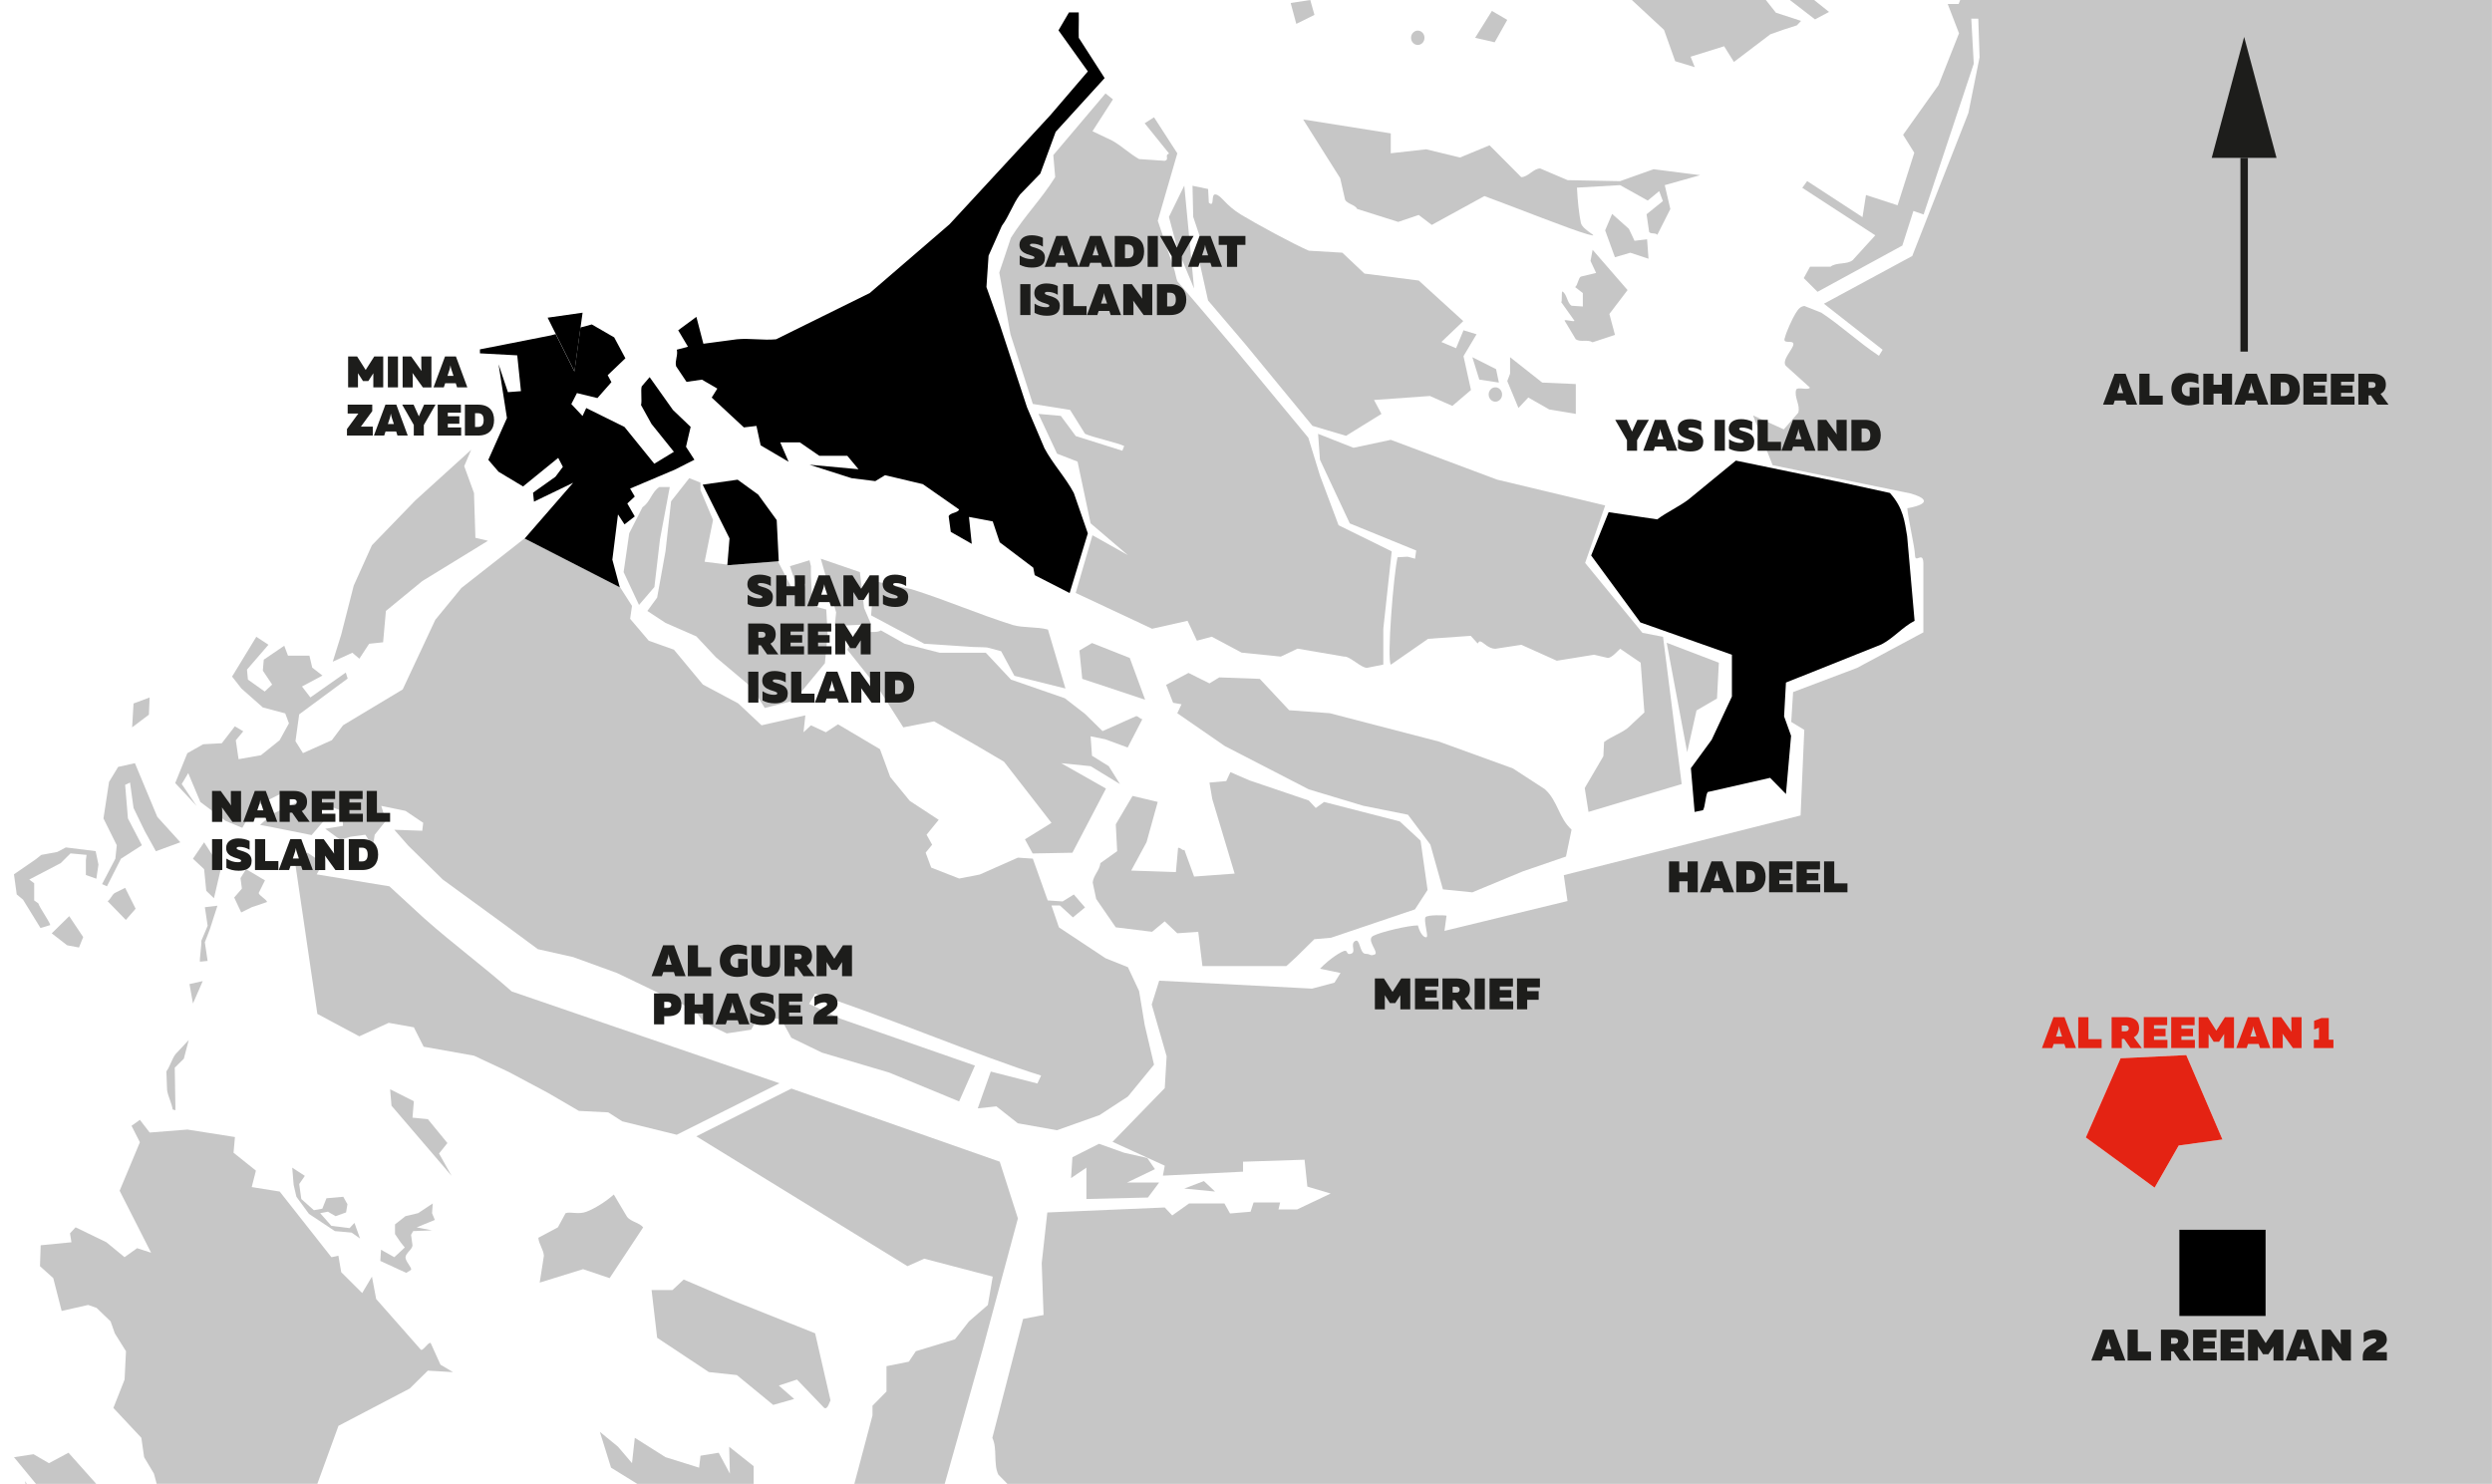 <?xml version="1.0" encoding="UTF-8"?><svg xmlns="http://www.w3.org/2000/svg" viewBox="0 0 670.11 399.08"><defs><style>.e{fill:#e42313;}.f{fill:none;}.g{fill:#c6c6c6;}.h{fill:#1d1d1b;}</style></defs><g id="a"/><g id="b"><g id="c"><g><path class="f" d="M266.86,386.7l8.27-31.98,5.51-1.07-.5-13.92,1.51-13.65,31.58-1.34,2.01,2.14,4.51-3.21h9.53l1.5,2.68,5.52-.47,.81-2.48h7.14l-.44,1.87h5.01l9.02-4.28-6.27-1.87-.75-7.23-16.54,.54v2.68l-21.55,1.07,.5-2.68-14.04-6.42,14.04-14.45,.5-8.56-4.01-13.91,2.01-6.42,41.11,2.14,6.02-1.6,1.63-2.61-5.51-1.14c.77-.89,3.32-3.18,5.64-4.42,2.32-1.24,1,.84,2.63,.4,1.63-.44-.28-2.51,1.13-3.41,1.41-.9,1.19,3.34,2.82,3.41,1.63,.07,1.06,.67,2.45,.2,1.38-.47-2.41-3.95-.38-5.02,2.04-1.07,9.62-2.84,12.03-2.81,.72,2.84,2.2,3.61,2.44,3.01s-.91-4.52-.38-5.22c.53-.7,5.26-.55,5.64-.4l-.56,4.08,33.09-8.03-1-6.96,63.67-16.06,1-23.01-3.51-2.14,.5-8.03,17.17-6.49,17.86-9.57v-18.53c-.06-3.56-2.19,.17-2.25-2.21-.06-2.38-1.89-9.88-2.07-12.64,3.21-.56,7.7-1.92,1-3.95l-37.22-7.63-5.26-13.38,8.27,3.75,3.89-4.48c.63-2.07-1.19-4.15-.56-6.22,.48-.85,3.22,.31,3.7-.54l-6.52-5.89c-1.15-1.55,2.1-4.55,2.07-5.82-.03-1.27-3.15,.3-2.25-1.81,.25-1.24,1.95-5.02,2.82-6.42,.87-1.4,1.38-1.84,2.38-2.01l4.57,1.81c5.35,3.52,10.13,8.05,15.48,11.58l1-1.61-15.79-12.38,23.75-12.84,15.1-38.47,3.01-14.99-.35-10.36-1.88-.02,.66,12.13-13.48,40.55-2.75-.95-2.97,9.3-22.81,12.44-3.7-3.68,1.69-3.08h5.51c1.6-1.25,4.34-.49,5.94-1.74l6.09-6.69-19.63-12.78,1.32-1.81,14.87,9.7,.94-5.95,8.5,2.76,4.49-14.13-3.01-4.82,9.53-13.38,5.51-13.92-3.04-7.89h2.97l.41-1.07h-39.31l4.01,3.21-3.76,2.01-6.77-5.22h-6.45l2.69,3.41,6.77,2.21-1.13,1.2-3.76,1.2-3.39,1.2-9.78,7.43-2.63-4.21-9.02,2.81,1.13,2.81-5.26-1.61-3.01-8.43-8.65-8.03h-86.48l1.13,4.01-4.89,2.41-1.5-5.62,5.26-.8H0V399.08H6.85l-.08-.75,.42,.75h2.48l-5.91-7.17,5.26-.8,4.14,2.41,5.26-2.81,7.45,8.38h16.22l-.74-2.75-2.63-4.41-.75-5.22-7.52-8.03,3.01-7.62,.38-7.63-3.01-4.82-1.13-3.21-3.76-3.62-2.26-.8-7.14,1.61-2.26-8.83-3.57-3.21c.06-1.87,.12-3.75,.19-5.62l8.27-.81-.38-2.41,1.5-1.61,8.27,4.01,4.89,4.02,3.38-2.41,3.76,1.21-8.46-16.66,5.45-13.05-2.25-4.42,2.25-1.6,2.63,3.41,10.15-.8,12.78,2.01-.38,4.22,6.02,4.82-1.13,4.42,7.52,1.2,13.91,17.66,1.88-.4,.75,4.42,5.64,5.62,2.63-4.42,1.13,6.02,12.03,13.65c.56,.4,2.07-2.21,2.63-1.81l2.63,5.82,3.38,2.01-6.77-.4-4.89,4.82-19.18,10.04-5.68,15.6h86.05l-7.05-4.36-3.01-9.64,4.89,4.01,3.76,4.42,.75-6.82,8.27,5.22,9.02,2.81,.38-3.21,4.89-.8,3.01,5.62c-.06-2.41-.13-4.82-.19-7.23l6.58,5.22v4.76h27.09l4.87-18.41v-2.61l3.76-3.81v-6.82l6.02-1.21,1.88-2.81,10.53-3.21,3.76-4.81,5.08-4.42,1.32-7.63-18.42-4.82-4.51,2.01-56.77-34.92,25.57-12.84,56.02,19.67,4.89,15.25-9.4,34.92-10.28,36.47h16.88l-2.43-2.48c-1.42-2.9-.21-7-1.63-9.9Zm56.86-69.05l3.01,2.81-8.27-.8,5.26-2.01Zm-21.43-7.63l6.2,1.4,2.07,3.01-7.52,3.61h8.65l-3.01,4.01-16.54,.4v-8.43l-4.14,2.81,.38-5.62,7.14-3.61,6.77,2.41Zm78.2-65.43l-22.56,7.63-4.51,.4-4.89,4.82-2.63,2.41h-22.56l-1.13-9.23-5.64,.4-3.38-3.21-3.39,2.81-9.77-1.2-5.26-7.63-.94-4.42c.19-1.94,1.88-3.28,2.07-5.22l4.51-3.21-.37-7.23,4.51-7.63,6.77,1.61-3.01,10.84-4.13,7.63,12.03,.4,.57-6.42c.31-.54,1.38,.93,1.69,.4l2.63,7.23,10.9-.8-6.02-20.07-.75-4.41,4.51-.4,1.13-2.41,5.08,2.21,15.98,5.42,1.88,2.01,2.25-1.61,20.3,5.22,5.64,5.22,1.88,13.25-3.39,5.22Zm-110.54-39.74l-7.52-4.42-11.28-6.42-8.27,1.61-6.39-10.03-8.65-10.84,1.88-4.42c1.5-1.07,5.64,.27,7.14-.8l6.39,3.61,9.4,2.41h12.41l6.77,7.22,14.48,5.02,5.45,4.22,4.7,4.62,9.02-4.02c.5-.06,1.19,.87,1.69,.8l-3.95,7.63-6.02-2.21-3.95-.8,.37,5.22,4.51,2.81,3.01,4.82-7.89-4.82-7.9-.8,12.03,6.82-9.02,17.26-10.71,.2-2.07-3.81,7.14-4.42-12.78-16.46Zm-49.25-54.59l10.53,3.61,1.13,9.63,1.88,4.42-9.77,.4,.37-3.61-4.13-14.45Zm-43.99,10.44l2.25-12.44,1.5-13.45,4.89-6.22,3.01,1.2v2.01l3.38,8.03-2.26,11.24,6.1,.77,.41-5.01,.16-2.02-7.22-14.45,2.35-.33,7.05-1h0l4.15,3.01,1.38,1,4.98,6.86,.55,11.07h-.07l-.13,.02,3.6,6.92,2.44,4.62,1.32-5.42c-.63-.6-1.82,.8-2.44,.2l-1.69-5.02,5.26-1.6,.38,1.6v2.41l.37,8.23,3.76,1,.38,6.82-.75,7.63-8.27,10.03-7.9,2.01-3.38-5.42-9.77-8.23-5.26-5.62-8.27-3.62-4.89-3.21,2.63-3.61Zm-4.89,2.01l-4.14-8.83,1.51-10.44,3.57-7.02c2.07-1.34,2.44-4.08,4.51-5.42h2.82l-2.63,14.05-1.5,12.84-4.14,4.82Zm62.42,2.81l.75-9.23,10.15,2.21c9.21,2.87,18.05,6.75,27.26,9.63,2.95,.8,6.45,.4,9.4,1.21l4.7,15.85-13.72-3.41-3.57-6.62-3.76-1c-1.69-.13-3.19-.07-4.89-.2l-12.03-.8-14.29-7.63Zm56.02,9.43l3.39-2.01,10.15,4.01,4.14,11.24-16.92-5.62-.75-7.63Zm130.84,55.4l-11.65,4.01-13.54,5.62-7.9-.8-3.38-12.04-6.02-8.03-12.03-2.41-14.66-4.42-22.56-11.64-12.78-8.83,1.13-2.41-2.26-.4-1.88-4.82,6.02-3.21,5.64,2.81,2.63-1.61,10.9,.4,7.9,8.43,10.9,.8,29.33,7.62,19.93,7.23,8.65,5.62c3.51,3.21,3.64,7.63,7.14,10.84l-1.5,7.23Zm6.02-11.98l-1.01-6.42,5.01-8.56,.19-3.81c1.98-1.52,4.34-2.23,6.33-3.75l4.51-4.21-1-13.38-5.51-3.75c-.54,.41-2.05,2.32-3.26,2.48l-3.76-.87-10.02,1.61-9.53-4.28-7.02,1.07c-1.88-.04-3.08-1.68-3.89-1.94-.8-.26-.55,.76-.94,.4l-1.76-1.94-11.47,.8-10.03,6.96c-1.09-1.52,.73-24.15,1.82-28.9,3.91-.13,1.7-.37,4.7,.4l.31-2.21-17.86-7.29-8.02-17.13-.5-6.96,9.52,3.75,10.03-2.14,28.57,10.7,29.08,6.96-5.39,15.45,15.41,18.8,5.52,1.07,5.01,39.6-25.06,7.49Zm-29.33-116.28l-1.88-6.02,6.39,3.21,.75,3.61-5.26-.8Zm6.13,4.01c0,1.06-.81,1.93-1.81,1.93s-1.8-.86-1.8-1.93,.81-1.93,1.8-1.93,1.81,.86,1.81,1.93Zm19.63-28.9c.69-.47,.81-2.34,1.51-2.81l4.13-1-1.5-3.21,.56-3.01,9.4,10.84-4.89,6.42,1.5,5.62-6.02,2c-1.38-.87-3.13,.07-4.51-.8l-3.01-5.02c0-.47,2.63,.47,2.63,0l-3.57-5.02c.37,.13,0-2.94,.37-2.81,1.19,.67,1.25,3.14,2.45,3.81l3.01,.2v-3.61l-2.07-1.61Zm8.08-15.25l1.88-4.42,4.51,4.01,1.5,3.21,3.38-.4,.38,5.22-4.89-1.61-4.14,1.21-2.63-7.23Zm-7.9,41.35v8.03l-7.14-1.2-5.64-3.21-2.63,2.81-3.01-7.23,.75-2.01v-4.42l8.65,6.83,9.02,.4Zm24.44,69.58l14.04,5.35-.5,9.63-5.51,3.21-2.51,11.24-5.51-29.44Zm18.61-48.97l28.57,5.89,12.85,2.81c3.68,4.08,3.97,7.76,4.64,11.64l2,22.75c-3.24,1.65-5.72,4.71-8.96,6.36l-25.63,10.24-.5,9.1,1.88,5.22-1.38,15.66-4.26-4.35-16.79,3.82c-.61,.96-.65,3.92-1.25,4.88l-2.26,.47-1-11.77,5.58-7.63,5.45-11.64v-11.24l-24.63-8.7-13.22-18,4.7-11.64,13.1,1.94c2.53-1.89,5.81-3.39,8.33-5.28l12.79-10.5ZM401.18,2.94l4.14,2.41-3.39,6.02-5.26-1.2,4.51-7.23Zm-19.93,5.3c1,0,1.8,.86,1.8,1.93s-.81,1.93-1.8,1.93-1.81-.86-1.81-1.93,.81-1.93,1.81-1.93Zm-7.27,27.62v5.35l9.52-1.07,9.09,2.21,7.96-3.28,8.52,8.56c1.88-.04,3.19-2.3,5.08-2.34l7.39,3.15,14.1,.27,9.02-3.21,12.53,1.6-9.53,2.68,1.5,6.42-3.51,6.96c-.42-.67-1.78-.14-2.19-.8l-.69-4.75,4.39-3.54-1-2.68-3.07,2.54-7.45-4.15-11.59,.67c.17,3.57,.61,7.42,1.06,9.5,.46,2.08,6.02,4.21,1.69,3.01-4.33-1.2-18.42-6.82-27.63-10.24l-14.16,7.76-3.51-2.68-5.51,1.87-11.03-3.48c-.52-1.09-2.74-1.38-3.26-2.48l-1.32-5.82-9.96-15.79,23.56,3.75Zm-49.13,14.99l.19,3.68c1.75,1.45,.35-2.51,1.88-2.21,1.54,.3,2.6,2.9,6.77,5.42,4.17,2.52,13.78,7.76,18.23,9.7l9.02,.54,5.95,5.62,14.6,1.87,11.97,10.91-5.89,5.62,3.95,1.67,2-4.82,3.51,1.07-3.51,5.89,2.01,9.1-5.01,4.28-6.02-2.67-15.04,1.07,2,3.75-9.53,5.89-9.02-2.68-18.05-21.94-10.03-11.78-2.5-11.24,1.06-3.54-2.57-7.69c-.06-2.79-.12-5.58-.19-8.36l4.2,.87Zm-3.76,26.76l-4.51-10.84-2.25-8.43,4.13-8.43,2.63,27.7Zm-21.81-50.85l-5.51,8.56,5.33,2.54c2.47,1.38,4.74,3.57,7.21,4.95l6.89,.47c1.4-.38-.21-1.56,1.19-1.94l-6.58-8.16,2.51-1.61,6.27,9.7-5.26,18.13,4.32,12.78c.38,.96,.56,2.52,.94,3.48,5.1,6,9.42,10.98,15.29,18l19.93,24.08,3.13,10.17,5.01,13.38,14.29,7.03-2.26,20.81v9.63l-4.32,.87c-1.5,.18-4.7-3.19-6.21-3.01l-12.53-2.14-4.51,2.14-10.53-1.07-8.02-4.28-4.01,1.07-2.51-5.35-9.53,2.14-20.55-9.63,4.51-15.52,9.52,5.35-10.02-8.56-3.51-16.59-5.51-2.14-5.01-10.7,6.02,.54,4.01,5.42,12.53,3.95,.5-1.27c-2.07-.96-8.46-2.32-10.53-3.28l-4.01-6.42-10.03-1.61-6.01-18.73-3.01-16.59,3.13-9.37c3.84-6.11,8.06-10.21,11.91-16.32l-.5-5.89,14.04-16.59,2,1.61Zm-117.31,67.3l3.01-.8-2.63-4.42,4.89-3.61,1.88,7.23,9.02-1.2c3.45-.34,7.08,.34,10.53,0l25.19-12.44,21.43-18.47,27.07-29.3,10.15-11.84-7.9-11.04,2.82-4.82h2.63c.06,2.81-.06,4.01,0,6.82l6.96,10.84-13.16,14.45-4.14,11.24-5.45,5.62c-2,2.68-2.88,5.75-4.89,8.43l-3.57,8.03-.57,8.43,3.57,10.04,7.33,22.28,4.7,11.04c2.19,4.15,5.7,7.89,7.9,12.04l3.76,10.84-4.89,16.06-9.4-4.82-.38-2.01-9.02-6.82-1.88-5.62-6.39-1.2,.75,7.23-5.64-3.21-.57-4.21c.44-1,2.38-.8,2.82-1.81l-9.77-6.82-10.15-2.41-2.63,1.6-6.39-.8-11.28-3.61,13.16,1.21-3.01-3.61h-7.52l-5.26-3.62h-5.26l2.25,5.22-7.52-4.42-1.13-5.22-3.38,.4-8.65-8.03,1.51-2.41-4.14-2.41-4.14,.6-2.82-4.22c-.38-1.47,.56-2.94,.19-4.42Zm-90.24,76.67l3.38-13.25,4.89-10.84,11.66-12.04,15.04-13.65-1.88,4.41,2.63,7.23,.38,12.04,3.38,.8-17.67,10.84-9.78,8.03-.75,8.43-3.76,.4-2.63,4.02-1.88-1.61-5.26,2.41,2.26-7.23Zm-55.83,18.47l4.32-1.6-.19,4.62-4.51,3.41,.38-6.42Zm-14.66,65.63l-3.2-.6-4.14-3.21,4.7-4.62,3.76,5.62-1.13,2.81Zm4.7-18.47l-2.82-1v-4.01l.19-1.4-4.32-.4-2.63,2.61-8.46,4.42,1.32,1v4.62l1.13,.8c.19,.93,3.01,4.88,3.2,5.82l-2.63,.8-4.7-7.63-1.69-1.4-.75-5.42,5.83-4.01,1.51-1.2,4.32-.8,2.26-1.2,8.08,1,.75,3.61-.56,3.81Zm7.9,11.04l-4.89-5.02c.82-.6,1.07-1.6,1.88-2.21l2.82-1.4,2.82,5.62-2.63,3.01Zm5.08-23.88l-3.01-6.22-.94-6.82-1.32,.6,.75,9.03,3.76,7.23-5.64,3.61-3.76,7.43-1.32-.6,3.57-6.82,.38-3.61-3.57-7.23,1.5-9.83,2.45-4.01,4.51-1.01,6.02,14.45,6.2,6.83-6.58,2.41-3.01-5.42Zm10.53,61.22l-2.44,2.41c.06,3.81,.13,7.63,.19,11.44l-.75-.2c-.25-1.74-1.25-3.48-1.5-5.22-.06-1.67-.13-3.35-.19-5.02,.94-1.27,1.51-3.35,2.44-4.62l3.57-3.81-1.32,5.02Zm2.44-14.85l-.94-5.22,3.57-.8-2.63,6.02Zm4.51-19.87l-1.32,3.41,.75,5.02-2.07,.2c-.13-.8,.5-4.82,.38-5.62l1.69-4.01-.75-5.02,3.38-.4-2.07,6.42Zm1.13-8.43l-2.07-2.01-.56-5.82-3.01-2.81,3.01-4.42,4.51,7.02-1.88,8.03Zm10.15,2.41l-2.82,1.4-1.88-4.01,2.07-2.41-.38-2.81,1.5-2.41,5.08,3.01-1.69,3.41c.19,.74,2.07,1.67,2.26,2.41l-4.14,1.41Zm26.88,87.51l-4.51-.4-6.96-4.62-3.38-4.61-.75-3.21-.38-4.62,3.39,2.21-1.51,2.21,.56,4.01,3.38,3.01,2.26-.4,1.13-2.81,4.51-.4,1.13,2-.37,2.21-2.82,1.01-2.07-1.2-2.07,.4,3.01,3.41,4.89,.6,1.32-1.4,1.5,4.21-2.26-1.6Zm21.62-.6l-5.08,.2-.56,1,.38,2.81c.03,1.04-1.82,2.11-1.88,3.21-.06,1.1,1.75,2.74,1.5,3.41l-1.31,.8-6.96-3.21,.19-3.01,3.57,2.01,2.82-2.61-1.13-1.4-1.5-2.21v-2.61l2.82-2.21,3.38-.8,3.95-2.61-.19,2.61,.75,1.8-4.89,2.01,4.14,.8Zm-10.9-33.52l-.38-4.42,6.39,3.21-.37,4.42,4.14,.4,5.26,6.42-2.26,2.81,3.39,6.02-16.17-18.87Zm58.65,46.36l-7.14-2.41-11.66,3.61,1.13-7.23c-.12-1.67-1.38-3.14-1.5-4.82l5.26-2.81,2.07-3.81c1.38-.47,3.48,.43,5.64-.4,2.16-.84,5.08-2.61,7.33-4.62l3.57,6.02c1.13,1.34,3.2,1.47,4.32,2.81l-9.02,13.65Zm33.09,6.02l22.18,8.84,4.14,18.06c-.28,.34-.75,2.54-1.69,2.01l-7.33-7.63-4.89,1.61,4.14,3.61-5.64,1.6-9.78-8.03-7.52-.8-13.91-9.23-1.5-12.84h5.64l3.01-2.81,13.16,5.62Zm-15.04-44.56l-14.66-3.61-3.76-2.41-7.9-.4-8.27-4.82-10.53-5.62-9.4-4.41-13.54-2.41-2.63-5.22-6.77-1.2-7.9,3.62-11.28-6.02-6.02-40.94,3.39-2.41,4.14,2.81-1.69,3.01,19.55,3.21,9.59,8.83c7.52,6.69,15.79,12.78,23.31,19.47l72,24.69-27.63,13.85Zm91.74-3.08l-5.76-4.55-5.01,.54,3.51-9.9,12.53,3.21,1-2.14c-15.5-4.73-45.29-17.28-60.78-22.01l-1.63,2.74,8.52,4.01,36.1,12.58-4.26,9.64-18.8-7.76-18.05-5.35-8.27-4.01-2.76-5.09c-1.15,.49-3.61-1.43-4.76-.94l-1.98,1.53-1.31,2.33-6.55,1-6.24-3-2.29-3.17-20.97-10.07-11.78-4.28-9.52-2.14-9.78-7.22-15.79-11.51-9.27-9.1-3.76-4.28,7.52,.27,.25-2.14-4.76-3.21-6.52-1.34,1.25,4.01-3.01,3.75-.5,3.21-2.01-3.21-4.01,.54-2.76,.8-4.01-2.94,4.76-.8-.25-4.01-7.77-2.94-.18,2.37,.27,.93,3.79,1.15-4.3,4.99-9.99-2-3.85-.74,3.17-2.88,8.7-4.13,.39-.23-5.77-1.6-8.02,4.01-3.26,5.62-4.51-1.87-6.77-5.08-3.26-7.76-1.75,2.94,4.01,5.89-5.76-6.16,3.26-8.03,4.26-2.41,5.01-.27,3.51-4.55,2.26,1.34-2.01,2.41,.75,5.09,6.02-1.07,5.01-4.02,2.51-4.55-1-2.68-6.02-1.6-5.76-5.09-2.51-3.21,6.52-10.7,3.26,2.14-5.77,6.69,.25,2.68,4.51,3.21,2.01-1.87-2.51-3.75,.25-2.94,5.51-3.75,1,2.67h5.77l.75,3.21,2.76,2.14-5.51,2.94,2.26,2.94,9.52-6.69,.5,1.61-13.03,9.63-1,7.22,2.01,3.21,7.77-3.48,3.01-4.01,16.04-9.64,8.77-18.73,7.02-8.56,17.04-13.38h0l13.03-14.99-4.52,2.18-6.01,2.9-.25-2.41,.57-.41,5.45-3.88,.25-.33,1.75-2.34-1.25-2.41-9.46,7.69h0l-6.58-3.95-2.76-3.21,5.01-11.24-2.25-14.45h0l2.51,7.49,3.51-.27-1-9.63-10.03-.54v-1.07h0l19.05-3.75,1.32-.35-2.2-4.4,9.4-1.34-.55,3.96,3.05-.82,6.02,3.48,3.01,5.62-4.76,4.55,1,1.87-3.76,4.28h0l-5.51-1.34-1.51,2.94,3.01,3.21,1-2.14h0l10.28,5.08,8.02,9.9,5.27-3.21-6.02-7.49-2.82-5.09c.31-1.01-.13-4.01,.19-5.02l2.13-2.48h0l6.27,8.83,4.76,4.55-1.25,5.35,2.26,3.48-5.26,2.67-12.03,5.09,1.25,2.14-2,1.87,2,3.48-2.76,2.14h0l-1.75-2.68-.5,4.02-1,8.03,2.01,7.49,3.26,5.09-.5,3.48,5.01,5.89,6.77,2.41,7.77,9.36,9.52,5.09,6.27,5.89,11.78-2.68-.5,4.55,2.01-1.87,4.01,1.87,3.26-2.14,11.28,6.69,2.76,7.49,5.26,6.42,7.77,5.09-3.26,4.01,1.5,2.68-1.75,2.14,1.5,4.02,7.52,2.94,5.51-1.07,10.28-4.55,4.01,.27,4.01,11.24,4.01,.27,3.01-1.87,3.01,3.48-3.26,2.68-3.51-3.21h-2.26l2.01,5.89,12.53,8.3,6.02,2.41,3.01,6.42,1.5,9.1,2.51,10.7-7.02,8.57-7.77,5.08-11.28,4.01-10.53-1.87Z"/><polygon class="g" points="208.86 139.88 209.41 150.95 209.34 150.95 209.41 150.95 208.86 139.88 203.88 133.02 202.5 132.02 203.88 133.02 208.86 139.88"/><polygon class="g" points="198.35 129.01 191.3 130.01 198.35 129.01 198.35 129.01"/><path class="g" d="M187.24,171.14l5.26,5.62,9.77,8.23,3.38,5.42,7.9-2.01,8.27-10.03,.75-7.63-.38-6.82-3.76-1-.37-8.23v-2.41l-.38-1.6-5.26,1.6,1.69,5.02c.63,.6,1.82-.8,2.44-.2l-1.32,5.42-2.44-4.62-3.6-6.92-13.62,1.06,.42-5.2-.41,5.01-6.1-.77,2.26-11.24-3.38-8.03v-2.01l-3.01-1.2-4.89,6.22-1.5,13.45-2.25,12.44-2.63,3.61,4.89,3.21,8.27,3.62Z"/><polygon class="g" points="461.71 187.86 462.21 178.23 448.18 172.87 453.69 202.31 456.2 191.07 461.71 187.86"/><path class="g" d="M441.66,170.2l-15.41-18.8,5.39-15.45-29.08-6.96-28.57-10.7-10.03,2.14-9.52-3.75,.5,6.96,8.02,17.13,17.86,7.29-.31,2.21c-3-.77-.79-.53-4.7-.4-1.09,4.75-2.9,27.38-1.82,28.9l10.03-6.96,11.47-.8,1.76,1.94c.39,.36,.14-.66,.94-.4,.8,.26,2.01,1.89,3.89,1.94l7.02-1.07,9.53,4.28,10.02-1.61,3.76,.87c1.21-.16,2.71-2.06,3.26-2.48l5.51,3.75,1,13.38-4.51,4.21c-1.99,1.52-4.34,2.23-6.33,3.75l-.19,3.81-5.01,8.56,1.01,6.42,25.06-7.49-5.01-39.6-5.52-1.07Z"/><path class="g" d="M323.41,66.03l-1.06,3.54,2.5,11.24,10.03,11.78,18.05,21.94,9.02,2.68,9.53-5.89-2-3.75,15.04-1.07,6.02,2.67,5.01-4.28-2.01-9.1,3.51-5.89-3.51-1.07-2,4.82-3.95-1.67,5.89-5.62-11.97-10.91-14.6-1.87-5.95-5.62-9.02-.54c-4.45-1.94-14.07-7.18-18.23-9.7-4.17-2.52-5.23-5.12-6.77-5.42-1.53-.3-.12,3.66-1.88,2.21l-.19-3.68-4.2-.87c.06,2.79,.13,5.58,.19,8.36l2.57,7.69Z"/><path class="g" d="M361.7,53.72c.52,1.09,2.74,1.38,3.26,2.48l11.03,3.48,5.51-1.87,3.51,2.68,14.16-7.76c9.21,3.41,23.31,9.03,27.63,10.24,4.32,1.2-1.23-.93-1.69-3.01-.46-2.09-.9-5.93-1.06-9.5l11.59-.67,7.45,4.15,3.07-2.54,1,2.68-4.39,3.54,.69,4.75c.42,.67,1.78,.13,2.19,.8l3.51-6.96-1.5-6.42,9.53-2.68-12.53-1.6-9.02,3.21-14.1-.27-7.39-3.15c-1.88,.05-3.2,2.3-5.08,2.34l-8.52-8.56-7.96,3.28-9.09-2.21-9.52,1.07v-5.35l-23.56-3.75,9.96,15.79,1.32,5.82Z"/><path class="g" d="M283.75,47.63c-3.84,6.11-8.06,10.21-11.91,16.32l-3.13,9.37,3.01,16.59,6.01,18.73,10.03,1.61,4.01,6.42c2.07,.96,8.46,2.32,10.53,3.28l-.5,1.27-12.53-3.95-4.01-5.42-6.02-.54,5.01,10.7,5.51,2.14,3.51,16.59,10.02,8.56-9.52-5.35-4.51,15.52,20.55,9.63,9.53-2.14,2.51,5.35,4.01-1.07,8.02,4.28,10.53,1.07,4.51-2.14,12.53,2.14c1.51-.18,4.7,3.19,6.21,3.01l4.32-.87v-9.63l2.26-20.81-14.29-7.03-5.01-13.38-3.13-10.17-19.93-24.08c-5.87-7.01-10.19-12-15.29-18-.38-.96-.56-2.52-.94-3.48l-4.32-12.78,5.26-18.13-6.27-9.7-2.51,1.61,6.58,8.16c-1.4,.38,.21,1.56-1.19,1.94l-6.89-.47c-2.47-1.38-4.74-3.57-7.21-4.95l-5.33-2.54,5.51-8.56-2-1.61-14.04,16.59,.5,5.89Z"/><polygon class="g" points="316.58 66.77 321.09 77.6 318.46 49.91 314.33 58.34 316.58 66.77"/><path class="g" d="M415.47,212.28l-8.65-5.62-19.93-7.23-29.33-7.62-10.9-.8-7.9-8.43-10.9-.4-2.63,1.61-5.64-2.81-6.02,3.21,1.88,4.82,2.26,.4-1.13,2.41,12.78,8.83,22.56,11.64,14.66,4.42,12.03,2.41,6.02,8.03,3.38,12.04,7.9,.8,13.54-5.62,11.65-4.01,1.5-7.23c-3.51-3.21-3.63-7.63-7.14-10.84Z"/><path class="g" d="M376.36,220.91l-20.3-5.22-2.25,1.61-1.88-2.01-15.98-5.42-5.08-2.21-1.13,2.41-4.51,.4,.75,4.41,6.02,20.07-10.9,.8-2.63-7.23c-.31,.53-1.38-.94-1.69-.4l-.57,6.42-12.03-.4,4.13-7.63,3.01-10.84-6.77-1.61-4.51,7.63,.37,7.23-4.51,3.21c-.19,1.94-1.88,3.28-2.07,5.22l.94,4.42,5.26,7.63,9.77,1.2,3.39-2.81,3.38,3.21,5.64-.4,1.13,9.23h22.56l2.63-2.41,4.89-4.82,4.51-.4,22.56-7.63,3.39-5.22-1.88-13.25-5.64-5.22Z"/><polygon class="g" points="303.8 176.96 293.65 172.94 290.26 174.95 291.02 182.57 307.93 188.19 303.8 176.96"/><path class="g" d="M260.56,173.94c1.69,.14,3.2,.07,4.89,.2l3.76,1,3.57,6.62,13.72,3.41-4.7-15.85c-2.95-.8-6.45-.4-9.4-1.21-9.21-2.88-18.05-6.76-27.26-9.63l-10.15-2.21-.75,9.23,14.29,7.63,12.03,.8Z"/><path class="g" d="M277.67,229.54l10.71-.2,9.02-17.26-12.03-6.82,7.9,.8,7.89,4.82-3.01-4.82-4.51-2.81-.37-5.22,3.95,.8,6.02,2.21,3.95-7.63c-.5,.07-1.19-.87-1.69-.8l-9.02,4.02-4.7-4.62-5.45-4.22-14.48-5.02-6.77-7.22h-12.41l-9.4-2.41-6.39-3.61c-1.5,1.07-5.64-.27-7.14,.8l-1.88,4.42,8.65,10.84,6.39,10.03,8.27-1.61,11.28,6.42,7.52,4.42,12.78,16.46-7.14,4.42,2.07,3.81Z"/><polygon class="g" points="234.24 167.92 232.36 163.51 231.23 153.87 220.71 150.26 224.84 164.71 224.47 168.33 234.24 167.92"/><path class="g" d="M114.3,247.2l-9.59-8.83-19.55-3.21,1.69-3.01-4.14-2.81-3.39,2.41,6.02,40.94,11.28,6.02,7.9-3.62,6.77,1.2,2.63,5.22,13.54,2.41,9.4,4.41,10.53,5.62,8.27,4.82,7.9,.4,3.76,2.41,14.66,3.61,27.63-13.85-72-24.69c-7.52-6.69-15.79-12.78-23.31-19.47Z"/><polygon class="g" points="288.38 311.23 288.01 316.85 292.14 314.04 292.14 322.47 308.69 322.07 311.69 318.05 303.05 318.05 310.57 314.44 308.5 311.43 302.29 310.03 295.53 307.62 288.38 311.23"/><polygon class="g" points="323.73 317.65 318.46 319.66 326.73 320.46 323.73 317.65"/><path class="g" d="M180.85,346.95h-5.64l1.5,12.84,13.91,9.23,7.52,.8,9.78,8.03,5.64-1.6-4.14-3.61,4.89-1.61,7.33,7.63c.94,.54,1.41-1.67,1.69-2.01l-4.14-18.06-22.18-8.84-13.16-5.62-3.01,2.81Z"/><path class="g" d="M180.1,130.99h-2.82c-2.07,1.34-2.44,4.08-4.51,5.42l-3.57,7.02-1.51,10.44,4.14,8.83,4.14-4.82,1.5-12.84,2.63-14.05Z"/><path class="g" d="M165.06,321.26c-2.25,2.01-5.17,3.78-7.33,4.62-2.16,.84-4.26-.07-5.64,.4l-2.07,3.81-5.26,2.81c.13,1.67,1.38,3.15,1.5,4.82l-1.13,7.23,11.66-3.61,7.14,2.41,9.02-13.65c-1.13-1.34-3.2-1.47-4.32-2.81l-3.57-6.02Z"/><polygon class="g" points="120.31 307.42 115.05 300.99 110.92 300.59 111.29 296.18 104.9 292.96 105.28 297.38 121.44 316.25 118.06 310.23 120.31 307.42"/><polygon class="g" points="13.16 393.52 9.02 391.11 3.76 391.91 9.67 399.08 25.88 399.08 18.42 390.71 13.16 393.52"/><polygon class="g" points="6.85 399.08 7.19 399.08 6.77 398.34 6.85 399.08"/><path class="g" d="M110.16,373.45l4.89-4.82,6.77,.4-3.38-2.01-2.63-5.82c-.56-.4-2.07,2.21-2.63,1.81l-12.03-13.65-1.13-6.02-2.63,4.42-5.64-5.62-.75-4.42-1.88,.4-13.91-17.66-7.52-1.2,1.13-4.42-6.02-4.82,.38-4.22-12.78-2.01-10.15,.8-2.63-3.41-2.25,1.6,2.25,4.42-5.45,13.05,8.46,16.66-3.76-1.21-3.38,2.41-4.89-4.02-8.27-4.01-1.5,1.61,.38,2.41-8.27,.81c-.06,1.87-.13,3.75-.19,5.62l3.57,3.21,2.26,8.83,7.14-1.61,2.26,.8,3.76,3.62,1.13,3.21,3.01,4.82-.38,7.63-3.01,7.62,7.52,8.03,.75,5.22,2.63,4.41,.74,2.75h43.21l5.68-15.6,19.18-10.04Z"/><polygon class="g" points="395.92 96.07 397.79 102.09 403.06 102.89 402.3 99.28 395.92 96.07"/><polygon class="g" points="406.07 96.07 406.07 100.48 405.31 102.49 408.32 109.72 410.96 106.91 416.59 110.12 423.74 111.32 423.74 103.29 414.71 102.89 406.07 96.07"/><polygon class="g" points="405.31 5.35 401.18 2.94 396.67 10.17 401.93 11.37 405.31 5.35"/><path class="g" d="M422.61,82.22c-1.19-.67-1.25-3.15-2.45-3.81-.37-.13,0,2.94-.37,2.81l3.57,5.02c0,.47-2.63-.47-2.63,0l3.01,5.02c1.38,.87,3.13-.07,4.51,.8l6.02-2-1.5-5.62,4.89-6.42-9.4-10.84-.56,3.01,1.5,3.21-4.13,1c-.69,.47-.82,2.34-1.51,2.81l2.07,1.61v3.61l-3.01-.2Z"/><polygon class="g" points="443.29 69.58 442.91 64.36 439.53 64.76 438.02 61.55 433.51 57.53 431.63 61.95 434.26 69.18 438.4 67.97 443.29 69.58"/><path class="g" d="M116.18,326.28l.19-2.61-3.95,2.61-3.38,.8-2.82,2.21v2.61l1.5,2.21,1.13,1.4-2.82,2.61-3.57-2.01-.19,3.01,6.96,3.21,1.31-.8c.25-.67-1.57-2.31-1.5-3.41,.06-1.1,1.91-2.18,1.88-3.21l-.38-2.81,.56-1,5.08-.2-4.14-.8,4.89-2.01-.75-1.8Z"/><path class="g" d="M44.74,288.15c.06,1.67,.13,3.35,.19,5.02,.25,1.74,1.25,3.48,1.5,5.22l.75,.2c-.06-3.81-.12-7.63-.19-11.44l2.44-2.41,1.32-5.02-3.57,3.81c-.94,1.27-1.5,3.35-2.44,4.62Z"/><polygon class="g" points="51.89 269.88 54.52 263.86 50.95 264.66 51.89 269.88"/><path class="g" d="M55.83,249.01l-1.69,4.01c.13,.8-.5,4.82-.38,5.62l2.07-.2-.75-5.02,1.32-3.41,2.07-6.42-3.38,.4,.75,5.02Z"/><path class="g" d="M69.56,240.18l1.69-3.41-5.08-3.01-1.5,2.41,.38,2.81-2.07,2.41,1.88,4.01,2.82-1.4,4.14-1.41c-.19-.73-2.07-1.67-2.26-2.41Z"/><polygon class="g" points="51.89 230.95 54.89 233.76 55.46 239.57 57.53 241.58 59.41 233.55 54.89 226.53 51.89 230.95"/><path class="g" d="M30.83,240.18c-.81,.6-1.06,1.61-1.88,2.21l4.89,5.02,2.63-3.01-2.82-5.62-2.82,1.4Z"/><polygon class="g" points="13.91 251.02 18.05 254.23 21.24 254.83 22.37 252.02 18.61 246.4 13.91 251.02"/><path class="g" d="M17.67,227.93l-2.26,1.2-4.32,.8-1.51,1.2-5.83,4.01,.75,5.42,1.69,1.4,4.7,7.63,2.63-.8c-.19-.94-3.01-4.88-3.2-5.82l-1.13-.8v-4.62l-1.32-1,8.46-4.42,2.63-2.61,4.32,.4-.19,1.4v4.01l2.82,1,.56-3.81-.75-3.61-8.08-1Z"/><polygon class="g" points="40.23 187.59 35.91 189.2 35.53 195.62 40.04 192.21 40.23 187.59"/><polygon class="g" points="42.3 219.7 36.28 205.25 31.77 206.26 29.33 210.27 27.82 220.11 31.4 227.33 31.02 230.95 27.45 237.77 28.76 238.37 32.52 230.95 38.16 227.33 34.4 220.11 33.65 211.08 34.97 210.47 35.91 217.3 38.92 223.52 41.92 228.94 48.5 226.53 42.3 219.7"/><polygon class="g" points="94 330.3 89.11 329.69 86.1 326.28 88.17 325.88 90.24 327.09 93.06 326.08 93.43 323.87 92.31 321.87 87.79 322.27 86.67 325.08 84.41 325.48 81.02 322.47 80.46 318.45 81.97 316.25 78.58 314.04 78.96 318.65 79.71 321.87 83.09 326.48 90.05 331.1 94.56 331.5 96.82 333.1 95.31 328.89 94 330.3"/><polygon class="g" points="185.74 114.8 184.48 120.15 186.74 123.63 181.48 126.31 169.45 131.39 170.7 133.54 168.69 135.41 170.7 138.89 167.94 141.03 167.94 141.03 170.7 138.89 168.69 135.41 170.7 133.54 169.45 131.39 181.48 126.31 186.74 123.63 184.48 120.15 185.74 114.8 180.98 110.25 174.71 101.42 174.71 101.42 180.98 110.25 185.74 114.8"/><polygon class="g" points="149.45 89.83 149.45 89.83 148.14 90.18 129.09 93.93 129.09 93.93 148.14 90.18 149.45 89.83"/><polygon class="g" points="153.65 108.65 156.66 111.86 156.66 111.86 153.65 108.65 155.16 105.7 155.16 105.7 153.65 108.65"/><polygon class="g" points="175.96 124.7 181.23 121.49 181.23 121.49 175.96 124.7 167.94 114.8 157.66 109.72 157.66 109.72 167.94 114.8 175.96 124.7"/><polygon class="g" points="159.17 87.24 165.18 90.72 168.19 96.34 163.43 100.89 164.43 102.76 160.67 107.04 160.67 107.04 164.43 102.76 163.43 100.89 168.19 96.34 165.18 90.72 159.17 87.24 156.11 88.05 156.11 88.05 159.17 87.24"/><polygon class="g" points="140.12 105.17 140.12 105.17 136.61 105.44 134.1 97.94 134.1 97.94 136.61 105.44 140.12 105.17"/><path class="g" d="M295.53,299.99l7.77-5.08,7.02-8.57-2.51-10.7-1.5-9.1-3.01-6.42-6.02-2.41-12.53-8.3-2.01-5.89h2.26l3.51,3.21,3.26-2.68-3.01-3.48-3.01,1.87-4.01-.27-4.01-11.24-4.01-.27-10.28,4.55-5.51,1.07-7.52-2.94-1.5-4.02,1.75-2.14-1.5-2.68,3.26-4.01-7.77-5.09-5.26-6.42-2.76-7.49-11.28-6.69-3.26,2.14-4.01-1.87-2.01,1.87,.5-4.55-11.78,2.68-6.27-5.89-9.52-5.09-7.77-9.36-6.77-2.41-5.01-5.89,.5-3.48-3.26-5.09-2.01-7.49,1-8.03,.5-4.02h0l-.5,4.02-1,8.03,2.01,7.49-25.57-13.11-17.04,13.38-7.02,8.56-8.77,18.73-16.04,9.64-3.01,4.01-7.77,3.48-2.01-3.21,1-7.22,13.03-9.63-.5-1.61-9.52,6.69-2.26-2.94,5.51-2.94-2.76-2.14-.75-3.21h-5.77l-1-2.67-5.51,3.75-.25,2.94,2.51,3.75-2.01,1.87-4.51-3.21-.25-2.68,5.77-6.69-3.26-2.14-6.52,10.7,2.51,3.21,5.76,5.09,6.02,1.6,1,2.68-2.51,4.55-5.01,4.02-6.02,1.07-.75-5.09,2.01-2.41-2.26-1.34-3.51,4.55-5.01,.27-4.26,2.41-3.26,8.03,5.76,6.16-4.01-5.89,1.75-2.94,3.26,7.76,6.77,5.08,4.51,1.87,3.26-5.62,8.02-4.01,5.77,1.6-.39,.23-8.7,4.13-3.17,2.88,3.85,.74,9.99,2,4.3-4.99-3.79-1.15-.27-.93,.18-2.37,7.77,2.94,.25,4.01-4.76,.8,4.01,2.94,2.76-.8,4.01-.54,2.01,3.21,.5-3.21,3.01-3.75-1.25-4.01,6.52,1.34,4.76,3.21-.25,2.14-7.52-.27,3.76,4.28,9.27,9.1,15.79,11.51,9.78,7.22,9.52,2.14,11.78,4.28,20.97,10.07,2.29,3.17,6.24,3,6.55-1,1.31-2.33,1.98-1.53c1.15-.49,3.61,1.43,4.76,.94l2.76,5.09,8.27,4.01,18.05,5.35,18.8,7.76,4.26-9.64-36.1-12.58-8.52-4.01,1.63-2.74c15.5,4.73,45.28,17.28,60.78,22.01l-1,2.14-12.53-3.21-3.51,9.9,5.01-.54,5.76,4.55,10.53,1.87,11.28-4.01Z"/><rect class="g" x="139.32" y="126.94" width="12.19" height="0"/><polygon class="g" points="149.64 127.85 149.39 128.18 143.95 132.06 149.39 128.18 149.64 127.85"/><polygon class="g" points="149.63 131.97 154.16 129.79 154.16 129.79 149.63 131.97"/><path class="g" d="M381.25,12.09c1,0,1.8-.86,1.8-1.93s-.81-1.93-1.8-1.93-1.81,.86-1.81,1.93,.81,1.93,1.81,1.93Z"/><path class="g" d="M400.31,106.1c0,1.06,.81,1.93,1.8,1.93s1.81-.86,1.81-1.93-.81-1.93-1.81-1.93-1.8,.86-1.8,1.93Z"/><polygon class="g" points="450.47 16.46 455.73 18.06 454.61 15.25 463.63 12.44 466.26 16.66 476.04 9.23 479.42 8.03 483.18 6.82 484.31 5.62 477.54 3.41 474.85 0 438.81 0 447.46 8.03 450.47 16.46"/><polygon class="g" points="491.83 3.21 487.82 0 481.3 0 488.07 5.22 491.83 3.21"/><polygon class="g" points="348.58 6.42 353.46 4.01 352.34 0 347.07 .8 348.58 6.42"/><path class="g" d="M196.08,389.1c.06,2.41,.13,4.82,.19,7.23l-3.01-5.62-4.89,.8-.38,3.21-9.02-2.81-8.27-5.22-.75,6.82-3.76-4.42-4.89-4.01,3.01,9.64,7.05,4.36h31.3v-4.76l-6.58-5.22Z"/><polygon class="g" points="273.72 327.69 268.83 312.43 212.81 292.77 187.24 305.61 244.02 340.53 248.53 338.52 266.95 343.34 265.64 350.97 260.56 355.39 256.8 360.2 246.27 363.41 244.39 366.22 238.38 367.43 238.38 374.25 234.62 378.06 234.62 380.67 229.74 399.08 254.04 399.08 264.32 362.61 273.72 327.69"/><path class="g" d="M526.72,1.07h-2.97l3.04,7.89-5.51,13.92-9.53,13.38,3.01,4.82-4.49,14.13-8.5-2.76-.94,5.95-14.87-9.7-1.32,1.81,19.63,12.78-6.09,6.69c-1.6,1.25-4.33,.49-5.94,1.74h-5.51l-1.69,3.08,3.7,3.68,22.81-12.44,2.97-9.3,2.75,.95,13.48-40.55-.66-12.13,1.88,.02,.35,10.36-3.01,14.99-15.1,38.47-23.75,12.84,15.79,12.38-1,1.61c-5.35-3.52-10.13-8.05-15.48-11.58l-4.57-1.81c-1,.17-1.51,.6-2.38,2.01-.87,1.41-2.57,5.18-2.82,6.42-.9,2.11,2.22,.53,2.25,1.81,.03,1.27-3.21,4.27-2.07,5.82l6.52,5.89c-.48,.85-3.22-.31-3.7,.54-.63,2.07,1.19,4.15,.56,6.22l-3.89,4.48-8.27-3.75,5.26,13.38,37.22,7.63c6.69,2.03,2.2,3.39-1,3.95,.18,2.77,2,10.27,2.07,12.64,.06,2.38,2.19-1.35,2.25,2.21v18.53l-17.86,9.57-17.17,6.49-.5,8.03,3.51,2.14-1,23.01-63.67,16.06,1,6.96-33.09,8.03,.56-4.08c-.38-.15-5.11-.3-5.64,.4-.53,.7,.63,4.62,.38,5.22s-1.72-.17-2.44-3.01c-2.41-.03-9.99,1.74-12.03,2.81-2.04,1.07,1.75,4.55,.38,5.02-1.38,.47-.82-.13-2.45-.2-1.63-.07-1.41-4.32-2.82-3.41-1.41,.9,.5,2.97-1.13,3.41-1.63,.43-.31-1.64-2.63-.4-2.32,1.24-4.87,3.52-5.64,4.42l5.51,1.14-1.63,2.61-6.02,1.6-41.11-2.14-2.01,6.42,4.01,13.91-.5,8.56-14.04,14.45,14.04,6.42-.5,2.68,21.55-1.07v-2.68l16.54-.54,.75,7.23,6.27,1.87-9.02,4.28h-5.01l.44-1.87h-7.14l-.81,2.48-5.52,.47-1.5-2.68h-9.53l-4.51,3.21-2.01-2.14-31.58,1.34-1.51,13.65,.5,13.92-5.51,1.07-8.27,31.98c1.42,2.9,.21,7,1.63,9.9l2.43,2.48h399.19V0h-142.99l-.41,1.07Zm82.5,352.87h-23.2v-23.2h23.2v23.2Zm-38.98-69.32l17.66-.86,9.73,22.69-11.75,1.62-6.48,11.35-18.5-13.51,9.35-21.3Z"/><polygon class="g" points="96.63 177.16 99.26 173.14 103.02 172.74 103.77 164.31 113.55 156.28 131.22 145.44 127.84 144.64 127.46 132.6 124.83 125.37 126.71 120.96 111.67 134.6 100.01 146.65 95.12 157.49 91.74 170.73 89.48 177.96 94.75 175.55 96.63 177.16"/><rect x="586.03" y="330.74" width="23.2" height="23.2"/><path d="M181.79,98.48l2.82,4.22,4.14-.6,4.14,2.41-1.51,2.41,8.65,8.03,3.38-.4,1.13,5.22,7.52,4.42-2.25-5.22h5.26l5.26,3.62h7.52l3.01,3.61-13.16-1.21,11.28,3.61,6.39,.8,2.63-1.6,10.15,2.41,9.77,6.82c-.44,1-2.38,.8-2.82,1.81l.57,4.21,5.64,3.21-.75-7.23,6.39,1.2,1.88,5.62,9.02,6.82,.38,2.01,9.4,4.82,4.89-16.06-3.76-10.84c-2.19-4.15-5.7-7.89-7.9-12.04l-4.7-11.04-7.33-22.28-3.57-10.04,.57-8.43,3.57-8.03c2-2.68,2.88-5.75,4.89-8.43l5.45-5.62,4.14-11.24,13.16-14.45-6.96-10.84c-.06-2.81,.06-4.02,0-6.82h-2.63l-2.82,4.82,7.9,11.04-10.15,11.84-27.07,29.3-21.43,18.47-25.19,12.44c-3.45,.34-7.08-.34-10.53,0l-9.02,1.2-1.88-7.23-4.89,3.61,2.63,4.42-3.01,.8c.38,1.47-.56,2.95-.19,4.42Z"/><path d="M445.67,139.69l-13.1-1.94-4.7,11.64,13.22,18,24.63,8.7v11.24l-5.45,11.64-5.58,7.63,1,11.77,2.26-.47c.61-.96,.65-3.93,1.25-4.88l16.79-3.82,4.26,4.35,1.38-15.66-1.88-5.22,.5-9.1,25.63-10.24c3.24-1.65,5.72-4.7,8.96-6.36l-2-22.75c-.67-3.88-.96-7.56-4.64-11.64l-12.85-2.81-28.57-5.89-12.79,10.5c-2.53,1.9-5.81,3.39-8.33,5.28Z"/><polygon points="209.21 150.96 209.34 150.95 209.41 150.95 208.86 139.88 203.88 133.02 202.5 132.02 198.35 129.01 198.35 129.01 191.3 130.01 188.95 130.35 196.17 144.8 196.01 146.82 195.58 152.02 209.21 150.96"/><path d="M164.68,150.4l1-8.03,.5-4.02h0l1.75,2.68h0l2.76-2.14-2-3.48,2-1.87-1.25-2.14,12.03-5.09,5.26-2.67-2.26-3.48,1.25-5.35-4.76-4.55-6.27-8.83h0l-2.13,2.48c-.32,1.01,.12,4.01-.19,5.02l2.82,5.09,6.02,7.49h0l-5.27,3.21-8.02-9.9-10.28-5.08h0l-1,2.14h0l-3.01-3.21,1.51-2.95h0l5.51,1.34h0l3.76-4.28-1-1.87,4.76-4.55-3.01-5.62-6.02-3.48-3.05,.82-1.63,11.84-5.03-10.06-1.32,.35-19.05,3.75h0v1.07l10.03,.54,1,9.63h0l-3.51,.27-2.51-7.49h0l2.25,14.45-5.01,11.24,2.76,3.21,6.58,3.95h0l9.46-7.69h0l1.25,2.41-1.75,2.34-.25,.33-5.45,3.88-.57,.41,.25,2.41,6.01-2.9,4.52-2.18h0l-13.03,14.99h0l25.57,13.11-2.01-7.49Z"/><polygon points="154.48 99.89 156.11 88.05 156.11 88.05 156.66 84.1 147.26 85.44 149.45 89.83 149.45 89.83 154.48 99.89"/><polygon class="e" points="585.87 308.08 597.63 306.46 587.9 283.76 570.24 284.62 560.89 305.92 579.39 319.42 585.87 308.08"/><g><rect class="h" x="602.46" y="42.46" width="2" height="52.1"/><polygon class="h" points="604.46 42.46 612.17 42.46 603.46 9.93 594.74 42.46 602.46 42.46 604.46 42.46"/></g></g></g><g id="d"><g><g><path class="h" d="M103.04,104.18h-2.65v-3.8l-1.35,2.11h-1.42l-1.36-2.12v3.81h-2.65v-8.31h2.42l2.3,3.63,2.31-3.63h2.41v8.31Z"/><path class="h" d="M107.02,104.18h-2.72v-8.31h2.72v8.31Z"/><path class="h" d="M108.27,95.87h2.3l2.79,3.91c-.06-.5-.07-.97-.07-1.42v-2.48h2.72v8.31h-2.3l-2.79-3.89c.06,.5,.07,.96,.07,1.4v2.49h-2.72v-8.31Z"/><path class="h" d="M119.68,95.87h2.92l3.07,8.31h-2.76l-.35-1.1h-2.85l-.37,1.1h-2.76l3.09-8.31Zm2.27,5.22l-.58-1.77c-.09-.31-.18-.64-.24-1.07-.06,.43-.14,.76-.22,1.07l-.58,1.77h1.61Z"/><path class="h" d="M93.3,115.39l3.06-4.17h-2.87v-2.4h6.61v1.75l-3.06,4.17h3.2v2.4h-6.94v-1.75Z"/><path class="h" d="M103.65,108.83h2.92l3.07,8.31h-2.76l-.35-1.1h-2.85l-.37,1.1h-2.76l3.09-8.31Zm2.27,5.22l-.58-1.77c-.09-.31-.18-.64-.24-1.07-.06,.43-.14,.76-.22,1.07l-.58,1.77h1.61Z"/><path class="h" d="M111.28,114.3l-3.13-5.47h3.07l1.41,3.15,1.41-3.15h3.07l-3.14,5.47v2.84h-2.7v-2.84Z"/><path class="h" d="M123.94,110.99h-3.52v.96h3.1v2.02h-3.1v.99h3.59v2.18h-6.31v-8.31h6.24v2.16Z"/><path class="h" d="M132.86,112.98c0,2.43-1.32,4.16-4.28,4.16h-3.56v-8.31h3.56c2.96,0,4.28,1.72,4.28,4.15Zm-4.35-1.85h-.77v3.7h.77c.97,0,1.55-.5,1.55-1.85s-.59-1.85-1.55-1.85Z"/></g><g><path class="h" d="M57.02,212.72h2.32l2.81,3.91c-.06-.5-.07-.97-.07-1.42v-2.48h2.74v8.31h-2.32l-2.81-3.89c.06,.5,.07,.96,.07,1.4v2.49h-2.74v-8.31Z"/><path class="h" d="M68.53,212.72h2.94l3.1,8.31h-2.78l-.36-1.1h-2.87l-.37,1.1h-2.78l3.11-8.31Zm2.29,5.22l-.58-1.77c-.09-.31-.18-.64-.24-1.07-.06,.43-.14,.76-.23,1.07l-.58,1.77h1.63Z"/><path class="h" d="M75.17,212.72h3.86c1.77,0,3.54,.66,3.54,2.93,0,1.29-.59,2.07-1.42,2.48l2.14,2.9h-3.02l-1.71-2.46h-.64v2.46h-2.74v-8.31Zm3.8,3.8c.53,0,.84-.32,.84-.78s-.31-.78-.84-.78h-1.06v1.57h1.06Z"/><path class="h" d="M90.12,214.88h-3.55v.96h3.12v2.02h-3.12v.99h3.62v2.18h-6.36v-8.31h6.29v2.16Z"/><path class="h" d="M97.51,214.88h-3.55v.96h3.12v2.02h-3.12v.99h3.62v2.18h-6.36v-8.31h6.29v2.16Z"/><path class="h" d="M101.35,218.63h3.55v2.4h-6.29v-8.31h2.74v5.91Z"/><path class="h" d="M59.77,233.99h-2.74v-8.31h2.74v8.31Z"/><path class="h" d="M64.07,225.49c1.08,0,2.23,.25,3.05,.69v2.37c-.81-.51-1.83-.81-2.75-.79-.56,0-.74,.14-.74,.37,0,.87,4.04,.47,4.04,3.36,0,2.12-1.58,2.69-3.49,2.69-1.26,0-2.39-.27-3.3-.78v-2.48c1.03,.68,2.14,.97,3.03,.97,.72,0,.94-.13,.94-.4,0-.85-4.04-.52-4.04-3.42,0-1.75,1.46-2.58,3.26-2.58Z"/><path class="h" d="M71.31,231.59h3.55v2.4h-6.29v-8.31h2.74v5.91Z"/><path class="h" d="M78.08,225.68h2.94l3.1,8.31h-2.78l-.36-1.1h-2.87l-.37,1.1h-2.78l3.11-8.31Zm2.29,5.22l-.58-1.77c-.09-.31-.18-.64-.24-1.07-.06,.43-.14,.76-.23,1.07l-.58,1.77h1.63Z"/><path class="h" d="M84.72,225.68h2.32l2.81,3.91c-.06-.5-.07-.97-.07-1.42v-2.48h2.74v8.31h-2.32l-2.81-3.89c.06,.5,.07,.96,.07,1.4v2.49h-2.74v-8.31Z"/><path class="h" d="M101.68,229.83c0,2.43-1.33,4.16-4.31,4.16h-3.58v-8.31h3.58c2.98,0,4.31,1.72,4.31,4.15Zm-4.38-1.85h-.77v3.7h.77c.97,0,1.57-.5,1.57-1.85s-.59-1.85-1.57-1.85Z"/></g><g><path class="h" d="M204.23,154.54c1.08,0,2.23,.25,3.05,.69v2.38c-.81-.51-1.83-.81-2.75-.8-.56,0-.74,.14-.74,.37,0,.87,4.04,.47,4.04,3.36,0,2.12-1.58,2.7-3.49,2.7-1.26,0-2.39-.27-3.3-.78v-2.48c1.03,.68,2.14,.97,3.03,.97,.72,0,.94-.13,.94-.4,0-.85-4.04-.52-4.04-3.42,0-1.75,1.46-2.58,3.26-2.58Z"/><path class="h" d="M216.46,163.04h-2.73v-2.96h-2.26v2.96h-2.74v-8.31h2.74v2.96h2.26v-2.96h2.73v8.31Z"/><path class="h" d="M220.17,154.73h2.94l3.1,8.31h-2.78l-.36-1.1h-2.87l-.37,1.1h-2.78l3.11-8.31Zm2.29,5.22l-.58-1.77c-.09-.31-.18-.64-.24-1.07-.06,.43-.14,.76-.23,1.07l-.58,1.77h1.63Z"/><path class="h" d="M236.32,163.04h-2.67v-3.8l-1.37,2.11h-1.44l-1.37-2.12v3.81h-2.67v-8.31h2.43l2.32,3.63,2.33-3.63h2.43v8.31Z"/><path class="h" d="M240.62,154.54c1.08,0,2.23,.25,3.05,.69v2.38c-.81-.51-1.83-.81-2.75-.8-.56,0-.74,.14-.74,.37,0,.87,4.04,.47,4.04,3.36,0,2.12-1.58,2.7-3.49,2.7-1.26,0-2.39-.27-3.3-.78v-2.48c1.03,.68,2.14,.97,3.03,.97,.72,0,.94-.13,.94-.4,0-.85-4.04-.52-4.04-3.42,0-1.75,1.46-2.58,3.26-2.58Z"/><path class="h" d="M201.19,167.69h3.86c1.77,0,3.54,.66,3.54,2.93,0,1.29-.59,2.07-1.42,2.48l2.14,2.9h-3.02l-1.71-2.46h-.64v2.46h-2.74v-8.31Zm3.8,3.8c.53,0,.84-.32,.84-.78s-.31-.78-.84-.78h-1.06v1.57h1.06Z"/><path class="h" d="M216.14,169.85h-3.55v.96h3.12v2.02h-3.12v.99h3.62v2.18h-6.36v-8.31h6.29v2.16Z"/><path class="h" d="M223.53,169.85h-3.55v.96h3.12v2.02h-3.12v.99h3.62v2.18h-6.36v-8.31h6.29v2.16Z"/><path class="h" d="M234.13,176h-2.67v-3.8l-1.37,2.11h-1.44l-1.37-2.12v3.81h-2.67v-8.31h2.43l2.32,3.63,2.33-3.63h2.43v8.31Z"/><path class="h" d="M203.93,188.96h-2.74v-8.31h2.74v8.31Z"/><path class="h" d="M208.23,180.46c1.08,0,2.23,.25,3.05,.69v2.37c-.81-.51-1.83-.81-2.75-.79-.56,0-.74,.14-.74,.37,0,.87,4.04,.47,4.04,3.36,0,2.12-1.58,2.7-3.49,2.7-1.26,0-2.39-.27-3.3-.78v-2.48c1.03,.68,2.14,.97,3.03,.97,.72,0,.94-.13,.94-.4,0-.85-4.04-.52-4.04-3.42,0-1.75,1.46-2.58,3.26-2.58Z"/><path class="h" d="M215.48,186.56h3.55v2.4h-6.29v-8.31h2.74v5.91Z"/><path class="h" d="M222.25,180.65h2.94l3.1,8.31h-2.78l-.36-1.1h-2.87l-.37,1.1h-2.78l3.11-8.31Zm2.29,5.22l-.58-1.77c-.09-.31-.18-.64-.24-1.07-.06,.43-.14,.76-.23,1.07l-.58,1.77h1.63Z"/><path class="h" d="M228.89,180.65h2.32l2.81,3.91c-.06-.5-.07-.97-.07-1.42v-2.48h2.74v8.31h-2.32l-2.81-3.89c.06,.5,.07,.96,.07,1.4v2.49h-2.74v-8.31Z"/><path class="h" d="M245.84,184.8c0,2.43-1.33,4.16-4.31,4.16h-3.58v-8.31h3.58c2.98,0,4.31,1.72,4.31,4.15Zm-4.38-1.85h-.77v3.7h.77c.97,0,1.57-.5,1.57-1.85s-.59-1.85-1.57-1.85Z"/></g><g><path class="h" d="M178.32,254.23h2.94l3.1,8.31h-2.78l-.36-1.1h-2.87l-.37,1.1h-2.78l3.11-8.31Zm2.29,5.22l-.58-1.77c-.09-.31-.18-.64-.24-1.07-.06,.43-.14,.76-.23,1.07l-.58,1.77h1.63Z"/><path class="h" d="M187.7,260.14h3.55v2.4h-6.29v-8.31h2.74v5.91Z"/><path class="h" d="M198.16,254.04c.97,0,1.92,.19,2.68,.5v2.45c-.57-.36-1.44-.56-2.18-.56-1.21,0-2.28,.55-2.28,1.96,0,1.57,1.16,1.9,1.77,1.9,.13,0,.24-.01,.33-.02v-2.36h2.56v4.27c-.9,.36-1.88,.56-2.83,.56-2.4,0-4.65-1.39-4.65-4.34s2.27-4.34,4.59-4.34Z"/><path class="h" d="M209.78,259.31c0,2.56-1.89,3.42-3.86,3.42s-3.86-.85-3.86-3.42v-5.08h2.74v4.95c0,.77,.4,1.09,1.12,1.09s1.13-.32,1.13-1.09v-4.95h2.73v5.08Z"/><path class="h" d="M210.95,254.23h3.86c1.77,0,3.54,.66,3.54,2.93,0,1.29-.59,2.07-1.42,2.48l2.14,2.9h-3.02l-1.71-2.46h-.64v2.46h-2.74v-8.31Zm3.8,3.8c.53,0,.84-.32,.84-.78s-.31-.78-.84-.78h-1.06v1.57h1.06Z"/><path class="h" d="M229.11,262.54h-2.67v-3.8l-1.37,2.11h-1.44l-1.37-2.12v3.81h-2.67v-8.31h2.43l2.32,3.63,2.33-3.63h2.43v8.31Z"/><path class="h" d="M183.23,270.26c0,2.33-1.61,3.06-3.73,3.06h-.89v2.17h-2.74v-8.31h3.63c2.11,0,3.73,.74,3.73,3.07Zm-3.75-.82h-.87v1.63h.87c.63,0,1.03-.24,1.03-.81s-.4-.82-1.03-.82Z"/><path class="h" d="M191.78,275.5h-2.73v-2.96h-2.26v2.96h-2.74v-8.31h2.74v2.96h2.26v-2.96h2.73v8.31Z"/><path class="h" d="M195.49,267.19h2.94l3.1,8.31h-2.78l-.36-1.1h-2.87l-.37,1.1h-2.78l3.11-8.31Zm2.29,5.22l-.58-1.77c-.09-.31-.18-.64-.24-1.07-.06,.43-.14,.76-.23,1.07l-.58,1.77h1.63Z"/><path class="h" d="M204.92,267c1.08,0,2.23,.25,3.05,.69v2.37c-.81-.51-1.83-.81-2.75-.79-.56,0-.74,.14-.74,.37,0,.87,4.04,.47,4.04,3.36,0,2.12-1.58,2.69-3.49,2.69-1.26,0-2.39-.27-3.3-.78v-2.48c1.03,.68,2.14,.97,3.03,.97,.72,0,.94-.13,.94-.4,0-.85-4.04-.52-4.04-3.42,0-1.75,1.46-2.58,3.26-2.58Z"/><path class="h" d="M215.72,269.35h-3.55v.96h3.12v2.02h-3.12v.99h3.62v2.18h-6.36v-8.31h6.29v2.16Z"/><path class="h" d="M222.03,267.23c1.67,0,3.19,.72,3.19,2.61,0,1.17-.74,1.82-1.51,2.34-.62,.42-1.19,.75-1.44,1.07h2.96v2.23h-6.48v-1.1c.01-1.75,1.24-2.45,2.29-3.13,.72-.49,1.37-.69,1.37-1.17,0-.34-.3-.51-.77-.51-.79,0-1.73,.34-2.63,1.02v-2.48c.88-.56,1.96-.87,3.03-.87Z"/></g><g><path class="h" d="M277.39,63.27c1.08,0,2.23,.25,3.05,.69v2.38c-.81-.51-1.83-.81-2.75-.8-.56,0-.74,.14-.74,.37,0,.87,4.04,.47,4.04,3.36,0,2.12-1.58,2.7-3.49,2.7-1.26,0-2.39-.27-3.3-.78v-2.48c1.03,.68,2.14,.97,3.03,.97,.72,0,.94-.13,.94-.4,0-.85-4.04-.52-4.04-3.42,0-1.75,1.46-2.58,3.26-2.58Z"/><path class="h" d="M284.04,63.46h2.94l3.1,8.31h-2.78l-.36-1.1h-2.87l-.37,1.1h-2.78l3.11-8.31Zm2.29,5.22l-.58-1.77c-.09-.31-.18-.64-.24-1.07-.06,.43-.14,.76-.23,1.07l-.58,1.77h1.63Z"/><path class="h" d="M293.13,63.46h2.94l3.1,8.31h-2.78l-.36-1.1h-2.87l-.37,1.1h-2.78l3.11-8.31Zm2.29,5.22l-.58-1.77c-.09-.31-.18-.64-.24-1.07-.06,.43-.14,.76-.23,1.07l-.58,1.77h1.63Z"/><path class="h" d="M307.66,67.61c0,2.43-1.33,4.15-4.31,4.15h-3.58v-8.31h3.58c2.98,0,4.31,1.72,4.31,4.16Zm-4.38-1.85h-.77v3.7h.77c.97,0,1.57-.5,1.57-1.85s-.59-1.85-1.57-1.85Z"/><path class="h" d="M311.35,71.77h-2.74v-8.31h2.74v8.31Z"/><path class="h" d="M315.09,68.93l-3.16-5.47h3.1l1.42,3.15,1.42-3.15h3.1l-3.17,5.47v2.84h-2.72v-2.84Z"/><path class="h" d="M322.58,63.46h2.94l3.1,8.31h-2.78l-.36-1.1h-2.87l-.37,1.1h-2.78l3.11-8.31Zm2.29,5.22l-.58-1.77c-.09-.31-.18-.64-.24-1.07-.06,.43-.14,.76-.23,1.07l-.58,1.77h1.63Z"/><path class="h" d="M334.9,65.86h-2.23v5.91h-2.73v-5.91h-2.23v-2.4h7.19v2.4Z"/><path class="h" d="M277.09,84.73h-2.74v-8.31h2.74v8.31Z"/><path class="h" d="M281.39,76.23c1.08,0,2.23,.25,3.05,.69v2.37c-.81-.51-1.83-.81-2.75-.79-.56,0-.74,.14-.74,.37,0,.87,4.04,.47,4.04,3.36,0,2.12-1.58,2.69-3.49,2.69-1.26,0-2.39-.27-3.3-.78v-2.48c1.03,.68,2.14,.97,3.03,.97,.72,0,.94-.13,.94-.4,0-.85-4.04-.52-4.04-3.42,0-1.75,1.46-2.58,3.26-2.58Z"/><path class="h" d="M288.64,82.33h3.55v2.4h-6.29v-8.31h2.74v5.91Z"/><path class="h" d="M295.41,76.42h2.94l3.1,8.31h-2.78l-.36-1.1h-2.87l-.37,1.1h-2.78l3.11-8.31Zm2.29,5.22l-.58-1.77c-.09-.31-.18-.64-.24-1.07-.06,.43-.14,.76-.23,1.07l-.58,1.77h1.63Z"/><path class="h" d="M302.05,76.42h2.32l2.81,3.91c-.06-.5-.07-.97-.07-1.42v-2.48h2.74v8.31h-2.32l-2.81-3.89c.06,.5,.07,.96,.07,1.4v2.49h-2.74v-8.31Z"/><path class="h" d="M319,80.57c0,2.43-1.33,4.16-4.31,4.16h-3.58v-8.31h3.58c2.98,0,4.31,1.72,4.31,4.15Zm-4.38-1.85h-.77v3.7h.77c.97,0,1.57-.5,1.57-1.85s-.59-1.85-1.57-1.85Z"/></g><g><path class="h" d="M437.5,118.39l-3.16-5.47h3.1l1.42,3.15,1.43-3.15h3.1l-3.17,5.47v2.84h-2.72v-2.84Z"/><path class="h" d="M444.99,112.91h2.95l3.1,8.31h-2.78l-.36-1.1h-2.87l-.37,1.1h-2.78l3.11-8.31Zm2.29,5.22l-.58-1.77c-.1-.31-.18-.64-.24-1.07-.06,.43-.14,.76-.22,1.07l-.58,1.77h1.63Z"/><path class="h" d="M454.42,112.72c1.08,0,2.23,.25,3.05,.69v2.38c-.81-.51-1.83-.81-2.75-.8-.56,0-.74,.14-.74,.37,0,.87,4.04,.47,4.04,3.36,0,2.12-1.58,2.7-3.49,2.7-1.26,0-2.39-.27-3.3-.78v-2.48c1.03,.68,2.14,.97,3.03,.97,.72,0,.94-.13,.94-.4,0-.85-4.04-.52-4.04-3.42,0-1.75,1.46-2.58,3.27-2.58Z"/><path class="h" d="M463.83,121.22h-2.74v-8.31h2.74v8.31Z"/><path class="h" d="M468.13,112.72c1.08,0,2.23,.25,3.05,.69v2.38c-.81-.51-1.83-.81-2.75-.8-.56,0-.74,.14-.74,.37,0,.87,4.04,.47,4.04,3.36,0,2.12-1.58,2.7-3.49,2.7-1.26,0-2.39-.27-3.3-.78v-2.48c1.03,.68,2.14,.97,3.03,.97,.72,0,.94-.13,.94-.4,0-.85-4.04-.52-4.04-3.42,0-1.75,1.46-2.58,3.27-2.58Z"/><path class="h" d="M475.37,118.83h3.55v2.4h-6.29v-8.31h2.74v5.91Z"/><path class="h" d="M482.14,112.91h2.95l3.1,8.31h-2.78l-.36-1.1h-2.87l-.37,1.1h-2.78l3.11-8.31Zm2.29,5.22l-.58-1.77c-.1-.31-.18-.64-.24-1.07-.06,.43-.14,.76-.22,1.07l-.58,1.77h1.63Z"/><path class="h" d="M488.79,112.91h2.31l2.81,3.91c-.06-.5-.07-.97-.07-1.42v-2.48h2.74v8.31h-2.31l-2.81-3.89c.06,.5,.07,.96,.07,1.4v2.49h-2.74v-8.31Z"/><path class="h" d="M505.74,117.07c0,2.43-1.33,4.15-4.31,4.15h-3.58v-8.31h3.58c2.98,0,4.31,1.72,4.31,4.16Zm-4.38-1.85h-.77v3.7h.77c.97,0,1.57-.5,1.57-1.85s-.59-1.85-1.57-1.85Z"/></g><g><path class="h" d="M568.64,100.51h2.94l3.1,8.31h-2.78l-.36-1.1h-2.87l-.37,1.1h-2.78l3.11-8.31Zm2.29,5.22l-.58-1.77c-.09-.31-.18-.64-.24-1.07-.06,.43-.14,.76-.23,1.07l-.58,1.77h1.63Z"/><path class="h" d="M578.02,106.42h3.55v2.4h-6.29v-8.31h2.74v5.91Z"/><path class="h" d="M588.48,100.32c.97,0,1.92,.19,2.68,.5v2.45c-.57-.36-1.44-.56-2.18-.56-1.21,0-2.28,.55-2.28,1.96,0,1.57,1.16,1.9,1.77,1.9,.13,0,.24-.01,.33-.02v-2.36h2.56v4.27c-.9,.36-1.88,.56-2.82,.56-2.4,0-4.65-1.39-4.65-4.34s2.27-4.34,4.59-4.34Z"/><path class="h" d="M600.21,108.82h-2.73v-2.96h-2.26v2.96h-2.74v-8.31h2.74v2.96h2.26v-2.96h2.73v8.31Z"/><path class="h" d="M603.91,100.51h2.95l3.1,8.31h-2.78l-.36-1.1h-2.87l-.37,1.1h-2.78l3.11-8.31Zm2.29,5.22l-.58-1.77c-.1-.31-.18-.64-.24-1.07-.06,.43-.14,.76-.22,1.07l-.58,1.77h1.63Z"/><path class="h" d="M618.45,104.67c0,2.43-1.33,4.16-4.31,4.16h-3.59v-8.31h3.59c2.98,0,4.31,1.72,4.31,4.16Zm-4.38-1.85h-.77v3.7h.77c.97,0,1.57-.5,1.57-1.85s-.59-1.85-1.57-1.85Z"/><path class="h" d="M625.68,102.67h-3.55v.96h3.12v2.02h-3.12v.99h3.62v2.18h-6.36v-8.31h6.29v2.16Z"/><path class="h" d="M633.07,102.67h-3.55v.96h3.12v2.02h-3.12v.99h3.62v2.18h-6.36v-8.31h6.29v2.16Z"/><path class="h" d="M634.17,100.51h3.86c1.77,0,3.54,.67,3.54,2.93,0,1.29-.59,2.07-1.43,2.48l2.14,2.9h-3.02l-1.71-2.46h-.64v2.46h-2.74v-8.31Zm3.8,3.8c.53,0,.84-.32,.84-.78s-.31-.78-.84-.78h-1.06v1.57h1.06Z"/></g><g><path class="e" d="M552.21,273.56h2.94l3.1,8.31h-2.78l-.36-1.1h-2.87l-.37,1.1h-2.78l3.11-8.31Zm2.29,5.22l-.58-1.77c-.09-.31-.18-.64-.24-1.07-.06,.43-.14,.76-.23,1.07l-.58,1.77h1.63Z"/><path class="e" d="M561.59,279.48h3.55v2.4h-6.29v-8.31h2.74v5.91Z"/><path class="e" d="M567.81,273.56h3.86c1.77,0,3.54,.67,3.54,2.93,0,1.29-.59,2.07-1.42,2.48l2.14,2.9h-3.02l-1.71-2.46h-.64v2.46h-2.74v-8.31Zm3.8,3.8c.54,0,.84-.32,.84-.78s-.31-.78-.84-.78h-1.06v1.57h1.06Z"/><path class="e" d="M582.76,275.72h-3.55v.96h3.12v2.02h-3.12v.98h3.62v2.18h-6.36v-8.31h6.29v2.16Z"/><path class="e" d="M590.14,275.72h-3.55v.96h3.12v2.02h-3.12v.98h3.62v2.18h-6.36v-8.31h6.29v2.16Z"/><path class="e" d="M600.75,281.87h-2.67v-3.8l-1.37,2.11h-1.44l-1.37-2.12v3.81h-2.67v-8.31h2.43l2.31,3.63,2.33-3.63h2.43v8.31Z"/><path class="e" d="M604.46,273.56h2.95l3.1,8.31h-2.78l-.36-1.1h-2.87l-.37,1.1h-2.78l3.11-8.31Zm2.29,5.22l-.58-1.77c-.1-.31-.18-.64-.24-1.07-.06,.43-.14,.76-.22,1.07l-.58,1.77h1.63Z"/><path class="e" d="M611.1,273.56h2.32l2.81,3.91c-.06-.5-.07-.97-.07-1.42v-2.48h2.74v8.31h-2.32l-2.81-3.89c.06,.5,.07,.96,.07,1.4v2.49h-2.74v-8.31Z"/><path class="e" d="M626.22,279.63h1.25v2.24h-5.27v-2.24h1.38v-3.24l-1.31,.49v-2.33l1.96-.75h1.99v5.83Z"/></g><g><path class="h" d="M456.54,239.98h-2.73v-2.96h-2.26v2.96h-2.74v-8.31h2.74v2.96h2.26v-2.96h2.73v8.31Z"/><path class="h" d="M460.24,231.67h2.94l3.1,8.31h-2.78l-.36-1.1h-2.87l-.37,1.1h-2.78l3.11-8.31Zm2.29,5.22l-.58-1.77c-.09-.31-.18-.64-.24-1.07-.06,.43-.14,.76-.23,1.07l-.58,1.77h1.63Z"/><path class="h" d="M474.78,235.82c0,2.43-1.33,4.15-4.31,4.15h-3.58v-8.31h3.58c2.98,0,4.31,1.72,4.31,4.16Zm-4.38-1.85h-.77v3.7h.77c.97,0,1.57-.5,1.57-1.85s-.59-1.85-1.57-1.85Z"/><path class="h" d="M482.01,233.83h-3.55v.96h3.12v2.02h-3.12v.98h3.62v2.18h-6.36v-8.31h6.29v2.16Z"/><path class="h" d="M489.4,233.83h-3.55v.96h3.12v2.02h-3.12v.98h3.62v2.18h-6.36v-8.31h6.29v2.16Z"/><path class="h" d="M493.24,237.58h3.55v2.4h-6.29v-8.31h2.74v5.91Z"/></g><g><path class="h" d="M379.23,271.46h-2.67v-3.8l-1.37,2.11h-1.44l-1.37-2.12v3.81h-2.67v-8.31h2.43l2.32,3.63,2.33-3.63h2.43v8.31Z"/><path class="h" d="M386.79,265.31h-3.55v.96h3.12v2.02h-3.12v.98h3.62v2.18h-6.36v-8.31h6.29v2.16Z"/><path class="h" d="M387.88,263.15h3.86c1.77,0,3.54,.67,3.54,2.93,0,1.29-.59,2.07-1.42,2.48l2.14,2.9h-3.02l-1.71-2.46h-.64v2.46h-2.74v-8.31Zm3.8,3.8c.53,0,.84-.32,.84-.78s-.31-.78-.84-.78h-1.06v1.57h1.06Z"/><path class="h" d="M399.28,271.46h-2.74v-8.31h2.74v8.31Z"/><path class="h" d="M406.84,265.31h-3.55v.96h3.12v2.02h-3.12v.98h3.62v2.18h-6.36v-8.31h6.29v2.16Z"/><path class="h" d="M414.09,265.54h-3.42v1.02h3.08v2.33h-3.08v2.56h-2.74v-8.31h6.16v2.4Z"/></g><g><path class="h" d="M565.48,357.6h2.94l3.1,8.31h-2.78l-.36-1.1h-2.87l-.37,1.1h-2.78l3.11-8.31Zm2.29,5.22l-.58-1.77c-.09-.31-.18-.64-.24-1.07-.06,.43-.14,.76-.23,1.07l-.58,1.77h1.63Z"/><path class="h" d="M574.86,363.51h3.55v2.4h-6.29v-8.31h2.74v5.91Z"/><path class="h" d="M581.07,357.6h3.86c1.77,0,3.54,.67,3.54,2.93,0,1.29-.59,2.07-1.42,2.48l2.14,2.9h-3.02l-1.71-2.46h-.64v2.46h-2.74v-8.31Zm3.8,3.8c.53,0,.84-.32,.84-.78s-.31-.78-.84-.78h-1.06v1.57h1.06Z"/><path class="h" d="M596.02,359.76h-3.55v.96h3.12v2.02h-3.12v.99h3.62v2.18h-6.36v-8.31h6.29v2.16Z"/><path class="h" d="M603.41,359.76h-3.55v.96h3.12v2.02h-3.12v.99h3.62v2.18h-6.36v-8.31h6.29v2.16Z"/><path class="h" d="M614.02,365.91h-2.67v-3.8l-1.37,2.11h-1.44l-1.37-2.12v3.81h-2.67v-8.31h2.43l2.32,3.63,2.33-3.63h2.43v8.31Z"/><path class="h" d="M617.73,357.6h2.94l3.1,8.31h-2.78l-.36-1.1h-2.87l-.37,1.1h-2.78l3.11-8.31Zm2.29,5.22l-.58-1.77c-.09-.31-.18-.64-.24-1.07-.06,.43-.14,.76-.23,1.07l-.58,1.77h1.63Z"/><path class="h" d="M624.37,357.6h2.32l2.81,3.91c-.06-.5-.07-.97-.07-1.42v-2.48h2.74v8.31h-2.32l-2.81-3.89c.06,.5,.07,.96,.07,1.4v2.49h-2.74v-8.31Z"/><path class="h" d="M638.64,357.65c1.67,0,3.19,.72,3.19,2.61,0,1.18-.74,1.82-1.51,2.34-.62,.42-1.19,.75-1.44,1.07h2.96v2.23h-6.48v-1.1c.01-1.75,1.24-2.45,2.29-3.13,.72-.49,1.37-.69,1.37-1.18,0-.34-.3-.51-.77-.51-.79,0-1.73,.34-2.63,1.02v-2.48c.88-.56,1.96-.87,3.03-.87Z"/></g></g></g></g></svg>